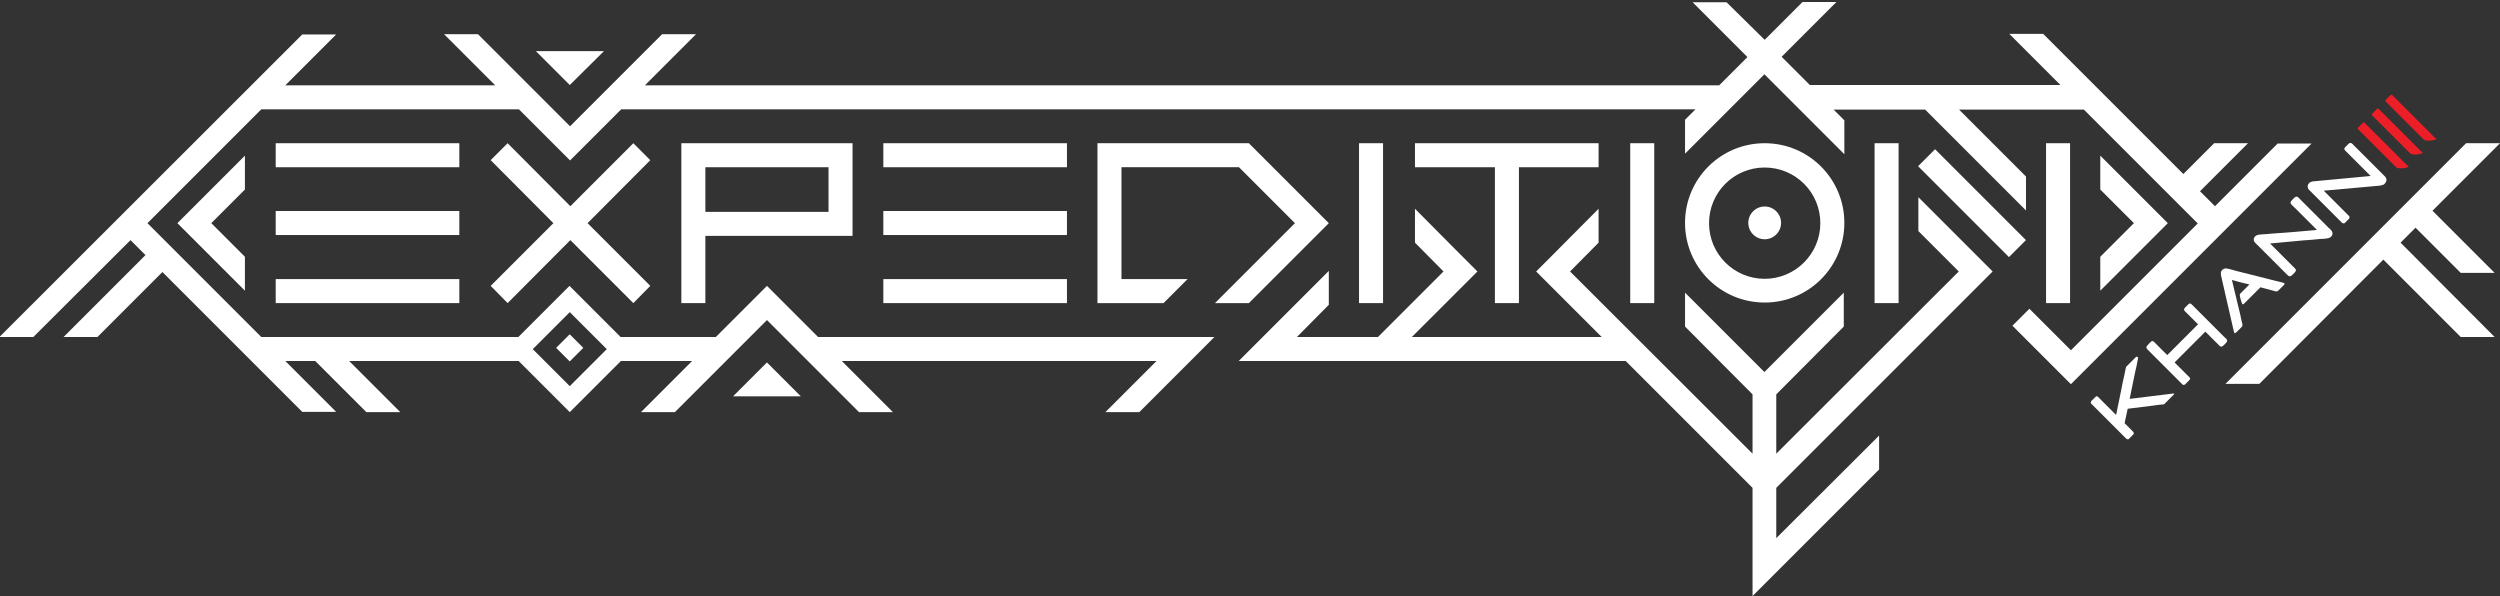 <?xml version="1.0" encoding="utf-8"?>
<!-- Generator: Adobe Illustrator 25.1.0, SVG Export Plug-In . SVG Version: 6.00 Build 0)  -->
<svg version="1.1" id="Слой_1" xmlns="http://www.w3.org/2000/svg" xmlns:xlink="http://www.w3.org/1999/xlink" x="0px" y="0px"
	 viewBox="0 0 885 211" style="enable-background:new 0 0 885 211;" xml:space="preserve">
<rect x="0" y="0" width="885" height="211" fill="#333333" stroke="none"/>
<style type="text/css">
	.st0{fill:#FFFFFF;}
	.st1{fill:#EC1E27;}
</style>
<g>
	<polygon class="st0" points="201.7,30.1 189.7,18.1 213.8,18.1 	"/>
	<polygon class="st0" points="259.5,140.3 283.5,140.3 271.5,128.3 	"/>
	<polygon class="st0" points="679.1,81.8 679.1,69.8 699.4,90.1 705.4,96.1 699.4,102.1 628.8,172.7 628.8,190.5 665.2,154.2 
		665.2,166.2 620.4,211 620.4,199 620.4,172.7 575.5,127.8 450.6,127.8 438.5,127.8 470.4,95.9 470.4,107.9 459.1,119.3 
		487.8,119.3 511,96.1 500.9,85.9 500.9,73.9 517,90.1 523,96.1 517,102.1 499.8,119.3 567,119.3 549.8,102.1 543.8,96.1 
		549.8,90.1 565.9,73.9 565.9,85.9 555.8,96.1 620.4,160.6 620.4,139.6 596.5,115.6 596.5,103.6 624.6,131.7 652.7,103.6 
		652.7,115.6 628.8,139.6 628.8,160.6 693.4,96.1 	"/>
	<g>
		<path class="st0" d="M806.4,50.7L784.1,73l-5.3-5.3l17-17h-12l-10.9,10.9l-49.6-49.6h-12l18.1,18.1h-88.7l-10-10l19.4-19.4h-12
			l-13.4,13.4L611.2,0.8h-12l19.4,19.4l-10,10H228.3l18.1-18.1h-12l-32.6,32.6l-32.6-32.6h-12l18.1,18.1H101l12-12l6-6h-12
			L-0.2,119.3h12L46.2,85l5.3,5.3l-29,29l12,0l23-23l49.5,49.5h12L101,127.8h10.6l18.1,18.1h12l-18.1-18.1h60l18.1,18.1l18.1-18.1
			h25.2l-18.1,18.1h12l18.1-18.1l8.5-8.5l6-6l6,6l8.5,8.5l18.1,18.1h12l-18.1-18.1h111.4l-18.1,18.1h12l26.6-26.6h-12H289.6
			l-18.1-18.1l-18.1,18.1h-33.7l-18.1-18.1l-18.1,18.1H92.5L52.2,79l40.3-40.3h91.2l18.1,18.1l18.1-18.1h380.3l-3.7,3.7v12
			l28.1-28.1l28.3,28.3v-12l-3.8-3.8h32.4l35.7,35.7v-12l-23.7-23.7h44.2l25.6,25.6l6,6l8.7,8.7l-44.9,44.9l-14.7-14.7l-6,6
			l14.7,14.7l6,6l6-6l79.2-79.2H806.4z M201.7,110.5l13.1,13.1l-13.1,13.1l-13.1-13.1L201.7,110.5z"/>
	</g>
	<polygon class="st0" points="883.1,119.3 871.1,119.3 843.7,91.9 799.8,135.9 787.8,135.9 873,50.7 885,50.7 861.1,74.6 
		883.1,96.6 871.1,96.6 855.1,80.6 849.8,85.9 	"/>
	<path class="st0" d="M420.4,98.8"/>
	<polygon class="st0" points="420.4,98.8 397,98.8 397,59.2 438.6,59.2 458.4,79 430.1,107.3 442.1,107.3 470.4,79 464.4,73 
		442.1,50.7 427.1,50.7 397,50.7 388.5,50.7 388.5,59.2 388.5,98.8 388.5,107.3 406.7,107.3 411.9,107.3 	"/>
	
		<rect x="198.3" y="119.7" transform="matrix(0.707 -0.707 0.707 0.707 -27.958 178.712)" class="st0" width="6.8" height="6.8"/>
	<path class="st0" d="M630.5,78.9c0,3.2-2.6,5.8-5.8,5.8c-3.2,0-5.8-2.6-5.8-5.8c0-3.2,2.6-5.8,5.8-5.8
		C627.9,73.1,630.5,75.7,630.5,78.9z"/>
	<polygon class="st0" points="74.8,79 86.7,90.9 86.7,102.9 62.8,79 86.7,55.1 86.7,67.1 	"/>
	<rect x="97.6" y="50.7" class="st0" width="65" height="8.5"/>
	<rect x="97.6" y="74.7" class="st0" width="65" height="8.5"/>
	<rect x="97.6" y="98.8" class="st0" width="65" height="8.5"/>
	<polygon class="st0" points="755.4,79 743.5,67.1 743.5,55.1 767.4,79 743.5,102.9 743.5,90.9 	"/>
	<rect x="724.3" y="50.7" class="st0" width="8.5" height="56.6"/>
	
		<rect x="693.9" y="49.1" transform="matrix(0.707 -0.707 0.707 0.707 153.703 514.717)" class="st0" width="8.5" height="45.5"/>
	<rect x="663.6" y="50.7" class="st0" width="8.5" height="56.6"/>
	<g>
		<path class="st0" d="M624.7,50.7c-15.6,0-28.2,12.6-28.2,28.2c0,15.6,12.6,28.2,28.2,28.2c15.6,0,28.2-12.6,28.2-28.2
			C652.9,63.3,640.3,50.7,624.7,50.7z M624.7,98.7c-10.9,0-19.7-8.8-19.7-19.7c0-10.9,8.8-19.7,19.7-19.7c10.9,0,19.7,8.8,19.7,19.7
			C644.4,89.8,635.6,98.7,624.7,98.7z"/>
	</g>
	<rect x="577.1" y="50.7" class="st0" width="8.5" height="56.6"/>
	<polygon class="st0" points="537.7,107.3 529.2,107.3 529.2,59.2 500.9,59.2 500.9,50.7 565.9,50.7 565.9,59.2 537.7,59.2 	"/>
	<rect x="481.1" y="50.7" class="st0" width="8.5" height="56.6"/>
	<rect x="312.7" y="50.7" class="st0" width="65" height="8.5"/>
	<rect x="312.7" y="74.7" class="st0" width="65" height="8.5"/>
	<rect x="312.7" y="98.8" class="st0" width="65" height="8.5"/>
	<g>
		<path class="st0" d="M241.2,50.7v56.6h8.5V83.5h43.6h8.5V75V59.2v-8.5H241.2z M293.3,75h-43.6V59.2h43.6V75z"/>
	</g>
	<polygon class="st0" points="230.2,101.2 208,79 230.2,56.7 224.2,50.7 201.9,73 179.7,50.7 173.7,56.7 195.9,79 173.7,101.2 
		179.7,107.3 201.9,85 224.2,107.3 	"/>
	<g>
		<path class="st0" d="M843.7,65.4c-0.4,0.1-0.9,0.2-1,0.3c-6.7,0.6-13.4,1.2-20.1,1.8c2.9,2.9,5.9,5.9,8.8,8.8
			c0.2,0.2,0.3,0.3,0.3,0.4c0,0.1,0,0.2,0,0.3c0,0.1,0,0.2,0,0.2c-0.1,0.2-0.2,0.3-0.3,0.4c-0.3,0.3-0.8,0.8-1.1,1.1
			c-0.1,0.1-0.2,0.2-0.3,0.3c-0.1,0-0.2,0.1-0.3,0.1c-0.1,0-0.3-0.1-0.4-0.1c-0.1-0.1-0.2-0.1-0.3-0.2c-1.1-1.1-9.4-9.4-11.4-11.4
			c-0.5-0.5-0.5-0.5-0.6-0.9c-0.1-0.3-0.2-0.9,0.2-1.4c0.2-0.3,0.5-0.6,0.9-0.7c0.5-0.3,1.5-0.2,2.9-0.4c6.1-0.6,12.1-1.1,18.2-1.7
			c-3-3-6-6-9-9c-0.2-0.2-0.3-0.4-0.3-0.6c0-0.1,0-0.3,0.4-0.7c0.3-0.3,0.8-0.8,1.1-1.1c0.3-0.3,0.6-0.3,0.6-0.3
			c0.2,0,0.4,0,0.7,0.3c1.3,1.3,9.7,9.7,11.3,11.3c0,0,0.5,0.4,0.7,0.9c0.1,0.3,0.2,0.7,0,1.1C844.4,64.9,844,65.3,843.7,65.4z"/>
		<path class="st1" d="M852.4,59.2c-0.5,0.2-1.5,0.4-2.4,0.4c-0.7,0-1.3,0-1.9-0.5c0,0-11.3-11.3-13.3-13.3c-0.3-0.3-0.1-0.6,0-0.7
			c0.5-0.5,1.2-1.2,1.6-1.6c0.2-0.2,0.5-0.2,0.7,0c1.5,1.5,12.9,12.9,14.9,14.9C852.4,58.7,852.9,59.1,852.4,59.2z"/>
		<path class="st1" d="M857.4,54.3c-0.5,0.2-1.5,0.4-2.4,0.4c-0.7,0-1.3,0-1.9-0.5c0,0-11.3-11.3-13.3-13.3c-0.3-0.3-0.1-0.6,0-0.7
			c0.5-0.5,1.2-1.2,1.6-1.6c0.2-0.2,0.5-0.2,0.7,0c1.5,1.5,12.9,12.9,14.9,14.9C857.4,53.7,857.8,54.1,857.4,54.3z"/>
		<path class="st1" d="M862.2,49.4c-0.5,0.2-1.5,0.4-2.4,0.4c-0.7,0-1.3,0-1.9-0.5c0,0-11.3-11.3-13.3-13.3c-0.3-0.3-0.1-0.6,0-0.7
			c0.5-0.5,1.2-1.2,1.6-1.6c0.2-0.2,0.5-0.2,0.7,0c1.5,1.5,12.9,12.9,14.9,14.9C862.2,48.9,862.7,49.2,862.2,49.4z"/>
		<path class="st0" d="M769.6,139.6c-1.1,1.1-2.1,2.1-3.2,3.2c-0.1,0.1-0.2,0.3-0.4,0.3c-0.2,0.1-0.4,0.1-0.6,0.1
			c-0.4,0-0.8,0.1-1.1,0.1c-0.7,0.1-1.5,0.2-2.2,0.3c-3,0.4-5.9,0.7-8.9,1.1c-0.4,1.7-0.7,3.4-1.1,5.1c1,1,2.1,2.1,3.1,3.1
			c0.2,0.3,0.2,0.6,0,0.9c-0.3,0.3-0.6,0.6-0.9,0.9c-0.3,0.3-0.5,0.6-0.9,0.8c-0.2,0-0.4,0-0.6-0.1c-4.2-4.2-8.4-8.4-12.5-12.5
			c-0.2-0.2-0.2-0.4-0.1-0.7c0.1-0.3,0.3-0.4,0.5-0.6c0.4-0.4,0.7-0.7,1.1-1.1c0.3-0.3,0.6-0.3,0.9,0c2.1,2.1,4.3,4.3,6.4,6.4
			c0.6-3.1,1.3-6.2,1.9-9.3c0.3-1.6,0.6-3.1,1-4.7c0.2-0.8,0.3-1.7,0.5-2.5c0.1-0.3,0.1-0.6,0.4-0.8c0.3-0.3,0.6-0.6,0.9-0.9
			c0.7-0.7,1.4-1.4,2.1-2.1c0.3-0.3,0.5-0.5,0.8-0.2c0.3,0.2,0.2,0.5,0.1,0.8c-0.3,1.6-0.6,3.1-1,4.7c-0.6,3.1-1.3,6.2-1.9,9.3
			c5.2-0.6,10.3-1.3,15.5-1.9C769.6,139.3,769.8,139.4,769.6,139.6z"/>
		<path class="st0" d="M790.1,99.1c0.8,3.2,1.5,6.4,2.3,9.6c0.4,1.6,0.8,3.2,1.1,4.8c0.1,0.4,0.2,0.8,0.3,1.2c0.1,0.5,0,0.8-0.3,1.1
			c-0.6,0.6-1.2,1.2-1.7,1.7c-0.5,0.5-0.9,0.7-1-0.1c-1-4.5-2.1-9-3.1-13.5c-0.3-1.2-0.5-2.4-0.8-3.5c-0.1-0.6-0.3-1.2-0.4-1.8
			c-0.1-0.5-0.3-1-0.3-1.4c0-0.3,0-0.5,0-0.8c0.1-0.7,0.9-1.3,1.6-1.4c0.7,0,3.2,0.7,3.8,0.9c4.5,1.1,9,2.3,13.5,3.4
			c1.1,0.3,2.2,0.5,3.2,0.8c0.9,0.3,0.2,0.8-0.2,1.2c-0.5,0.5-0.9,0.9-1.4,1.4c-0.5,0.5-0.6,0.5-1.3,0.4c-0.6-0.2-1.2-0.3-1.8-0.5
			c-1.1-0.3-2.3-0.6-3.4-0.9c-1.6,1.6-3.2,3.2-4.8,4.8c-0.3,0.3-0.6,0.6-0.9,0.9c-0.5,0.5-0.7,0.5-0.9-0.2c-0.3-0.9-0.6-1.7-0.7-2.6
			c-0.1-0.6,0.3-0.8,0.6-1.1c0.3-0.3,0.6-0.6,0.9-0.9c0.6-0.6,1.3-1.3,1.9-1.9C794.1,100.2,792.1,99.7,790.1,99.1z"/>
		<path class="st0" d="M820.2,81.4c-2-2-4.1-4.1-6.1-6.1c-0.6-0.6-1.1-1.1-1.7-1.7c-0.3-0.3-1.2-1.1-1.4-1.4
			c-0.5-0.7,0.4-1.4,0.8-1.8c0.5-0.5,1-1.2,1.8-0.5c1,1,2,2,3,3c1,1,2,2,3,3c1,1,2,2,3,3c0.6,0.6,1.1,1.1,1.7,1.7
			c0.5,0.5,1,0.8,1.3,1.5c0.4,1.1-0.4,2-1.4,2.2c-0.6,0.2-2.3,0.3-2.9,0.3c-2,0.2-3.9,0.4-5.9,0.5c-3.9,0.4-7.9,0.7-11.8,1.1
			c1.7,1.7,3.4,3.4,5.1,5.1c0.8,0.8,1.7,1.7,2.5,2.5c0.4,0.4,0.8,0.8,1.2,1.2c0.3,0.3,0.4,0.5,0.3,0.9c-0.1,0.4-0.4,0.5-0.6,0.8
			c-0.3,0.3-1.1,1.3-1.7,1.1c-0.2-0.1-0.4-0.2-0.6-0.4c-0.1-0.1-0.3-0.3-0.4-0.4c-0.9-0.9-1.8-1.8-2.8-2.8c-1.7-1.7-3.4-3.4-5.1-5.1
			c-0.9-0.9-1.8-1.8-2.6-2.6c-0.4-0.4-0.8-0.7-1-1.2c-0.2-0.7,0-1.3,0.5-1.7c0.3-0.3,0.7-0.4,1.1-0.5c0.8-0.1,1.6-0.2,2.4-0.2
			c1.2-0.1,2.4-0.2,3.6-0.3C810.6,82.3,815.4,81.8,820.2,81.4z"/>
		<path class="st0" d="M775.8,107.7c3.4,3.4,6.8,6.8,10.3,10.3c0.5,0.5,0.9,0.9,1.4,1.4c0.3,0.3,1,0.7,0.9,1.3
			c-0.1,0.4-0.3,0.6-0.5,0.8c-0.5,0.5-1.4,1.7-2.1,1c-1.7-1.7-3.4-3.4-5.1-5.1c-3.6,3.6-7.3,7.3-10.9,10.9c1.2,1.2,2.4,2.4,3.6,3.6
			c0.3,0.3,0.6,0.6,1,1c0.2,0.2,0.5,0.5,0.7,0.7c0.4,0.4,0.2,0.7-0.2,1.1c-0.3,0.3-0.7,0.7-1,1c-0.2,0.2-0.3,0.4-0.6,0.5
			c-0.3,0.1-0.5,0.1-0.7-0.1c-0.2-0.2-0.4-0.4-0.6-0.6c-0.6-0.6-1.3-1.3-1.9-1.9c-1.2-1.2-2.4-2.4-3.6-3.6c-1.2-1.2-2.4-2.4-3.6-3.6
			c-0.7-0.7-1.3-1.3-2-2c-0.2-0.2-0.4-0.4-0.6-0.6c-0.1-0.1-0.3-0.3-0.4-0.5c-0.1-0.3-0.1-0.5,0-0.7c0.1-0.2,0.7-0.7,0.8-0.9
			c0.2-0.2,0.7-0.8,1-0.9c0.5-0.2,0.7,0.1,1,0.4c0.3,0.3,0.6,0.6,0.9,0.9c1.2,1.2,2.4,2.4,3.6,3.6c3.6-3.6,7.3-7.3,10.9-10.9
			c-1.3-1.3-2.6-2.6-3.9-3.9c-0.8-0.8-1.6-1.2-0.5-2.2c0.3-0.3,0.7-0.7,1-1C775,107.4,775.4,107.3,775.8,107.7z"/>
	</g>
</g>
</svg>
